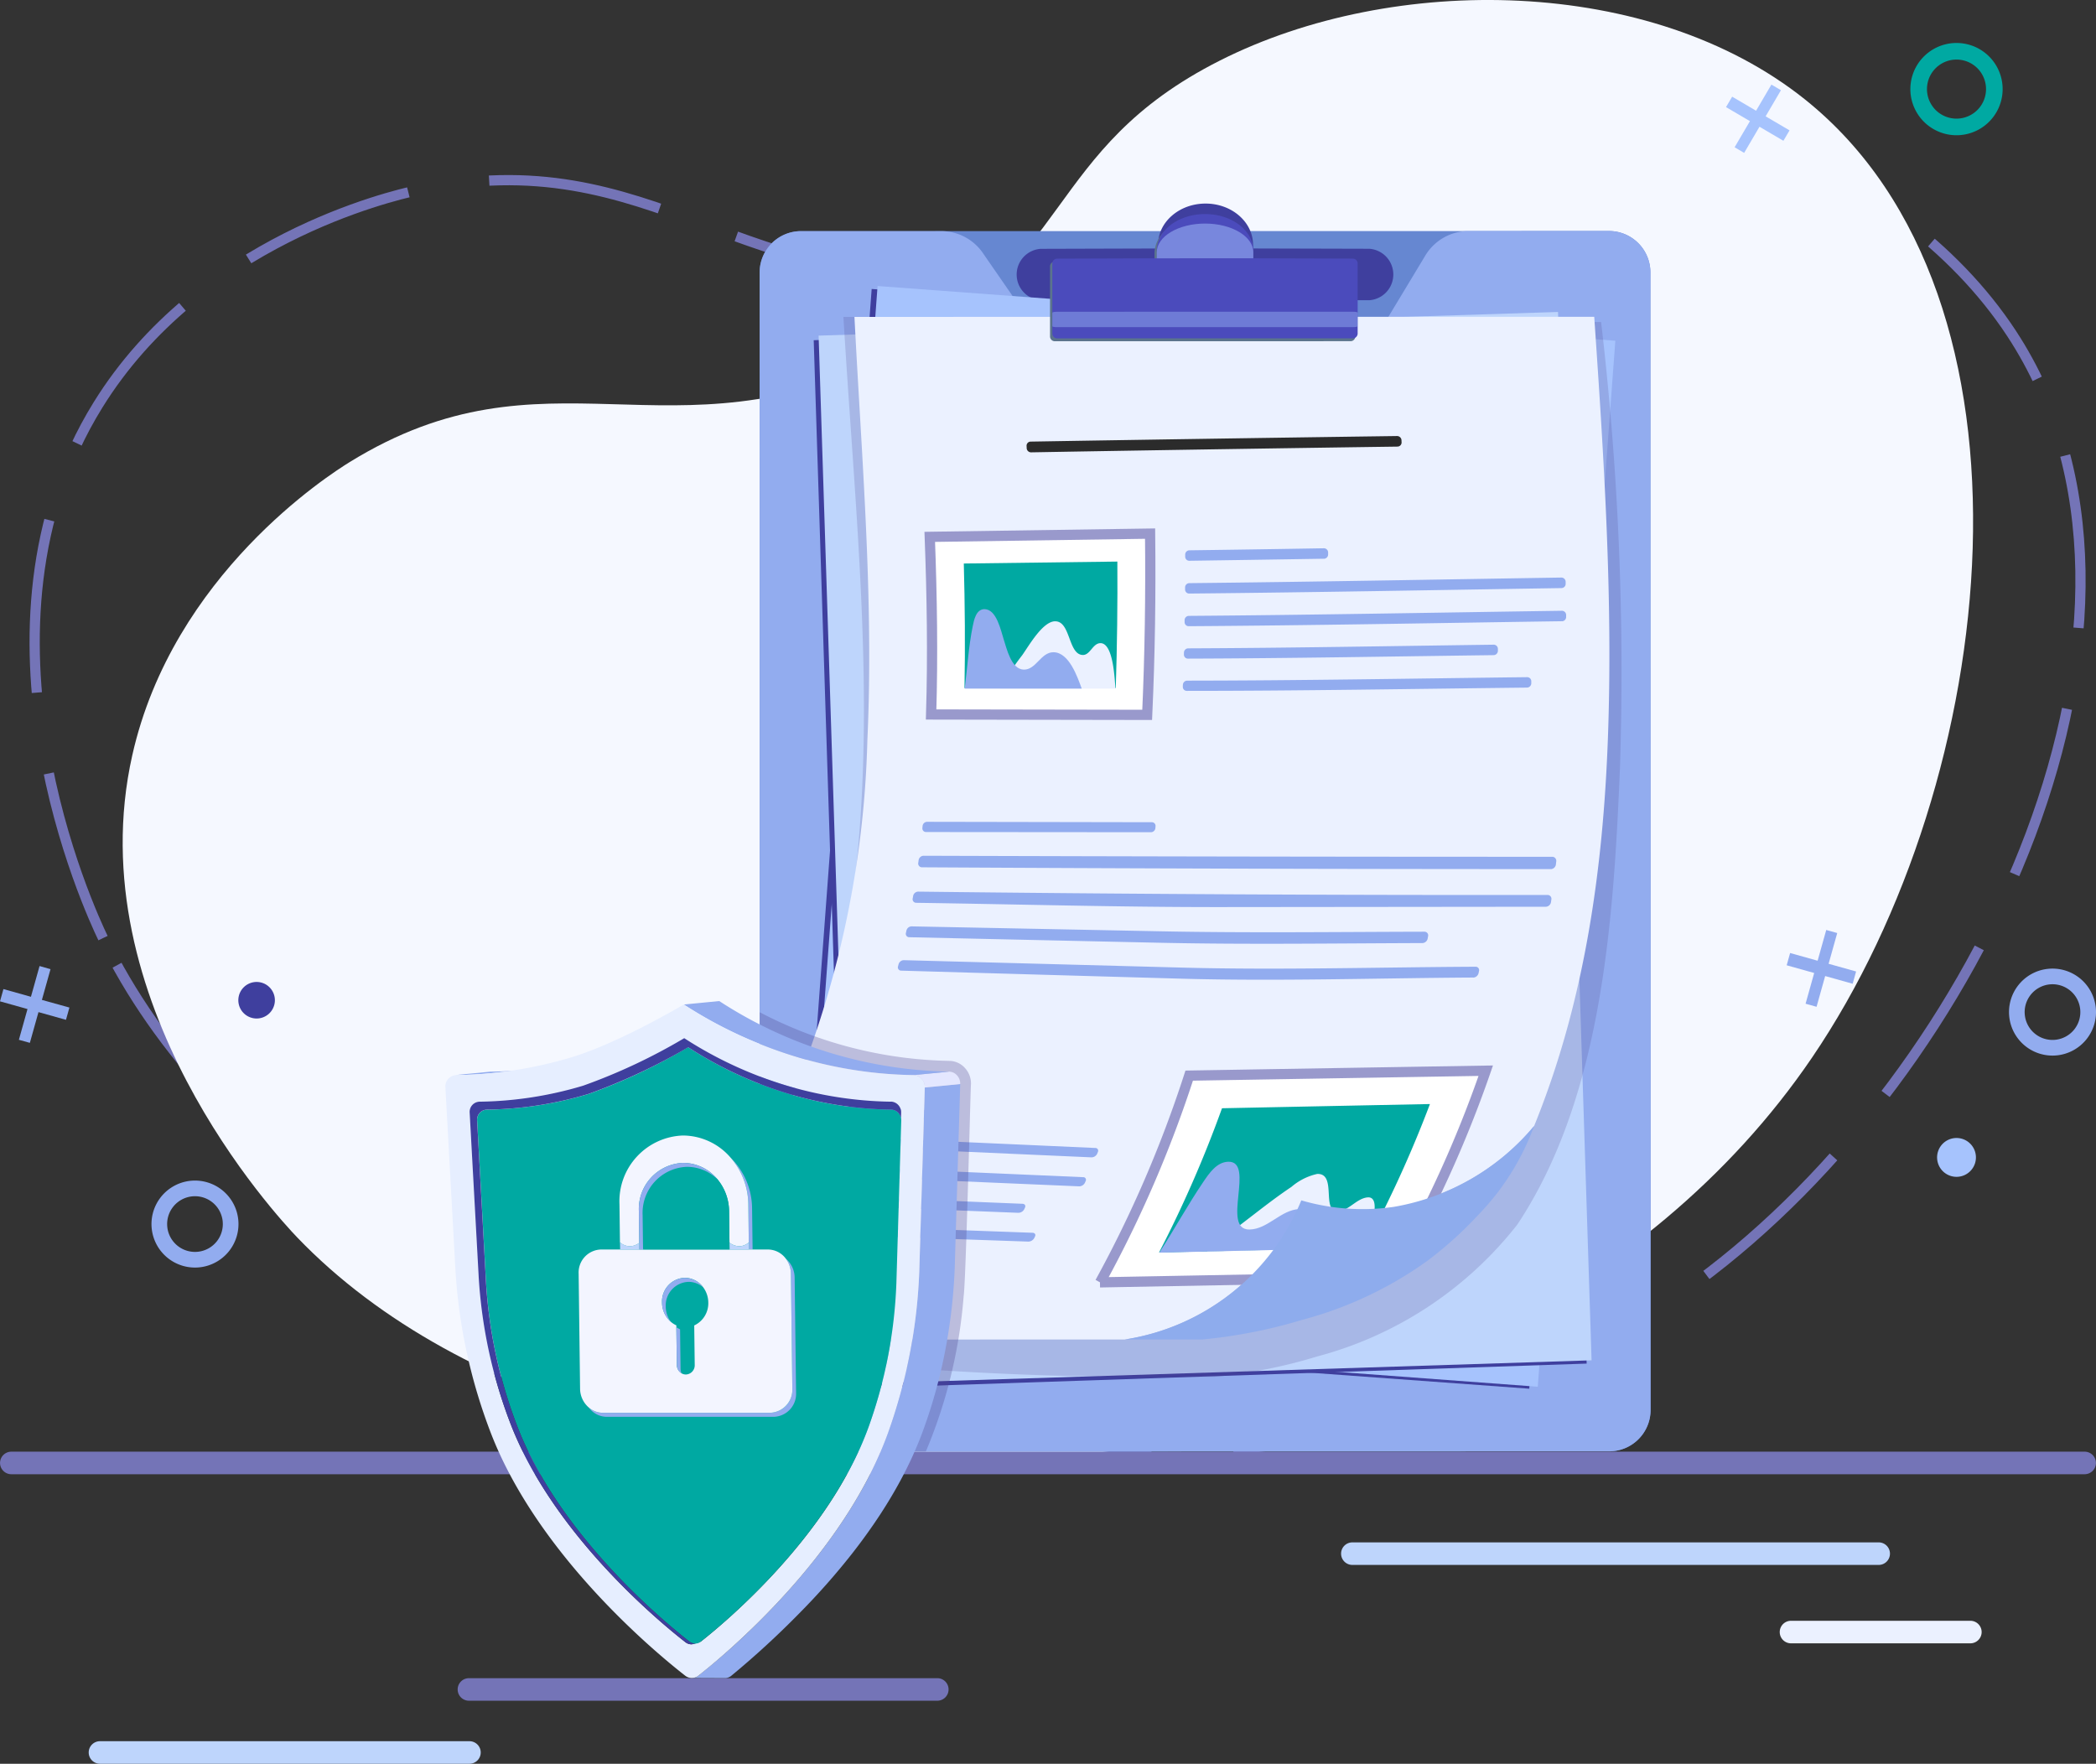 <svg xmlns="http://www.w3.org/2000/svg" xmlns:xlink="http://www.w3.org/1999/xlink" width="205.092" height="172.581" viewBox="0 0 205.092 172.581">
  <rect x="0" y="0" width="205.092" height="172.581" fill="#333333" stroke="none"/>
  <defs>
    <clipPath id="clip-path">
      <rect id="Rectangle_2948" data-name="Rectangle 2948" width="84.353" height="103.725" fill="none"/>
    </clipPath>
    <clipPath id="clip-path-2">
      <rect id="Rectangle_2950" data-name="Rectangle 2950" width="9.445" height="3.401" fill="none"/>
    </clipPath>
    <clipPath id="clip-path-3">
      <path id="Path_5327" data-name="Path 5327" d="M2266.872,439.666v-.587c0-1.554-2.115-2.813-4.723-2.812s-4.722,1.26-4.722,2.814v.587Z" transform="translate(-2257.427 -436.267)" fill="none"/>
    </clipPath>
    <linearGradient id="linear-gradient" x1="-11.983" y1="44.29" x2="-11.978" y2="44.29" gradientUnits="objectBoundingBox">
      <stop offset="0" stop-color="#fff"/>
      <stop offset="0.297" stop-color="#e0eafe"/>
      <stop offset="0.762" stop-color="#b6cdfd"/>
      <stop offset="1" stop-color="#a6c3fd"/>
    </linearGradient>
    <clipPath id="clip-path-4">
      <rect id="Rectangle_2952" data-name="Rectangle 2952" width="29.876" height="1.513" fill="none"/>
    </clipPath>
    <clipPath id="clip-path-5">
      <path id="Path_5328" data-name="Path 5328" d="M2083.024,608.278l-28.961.005c-.252,0-.457.042-.457.093V609.7c0,.051.2.093.457.093l28.962-.005c.252,0,.457-.042.457-.093v-1.321c0-.051-.2-.093-.457-.093" transform="translate(-2053.606 -608.278)" fill="none"/>
    </clipPath>
    <linearGradient id="linear-gradient-2" x1="-3.447" y1="93.58" x2="-3.445" y2="93.58" gradientUnits="objectBoundingBox">
      <stop offset="0" stop-color="#fff"/>
      <stop offset="0.41" stop-color="#ccd8f7"/>
      <stop offset="0.801" stop-color="#a2b8f1"/>
      <stop offset="1" stop-color="#92acef"/>
    </linearGradient>
    <clipPath id="clip-path-6">
      <rect id="Rectangle_2953" data-name="Rectangle 2953" width="20.668" height="42.977" fill="none"/>
    </clipPath>
    <clipPath id="clip-path-7">
      <rect id="Rectangle_2955" data-name="Rectangle 2955" width="50.377" height="66.246" fill="none"/>
    </clipPath>
    <clipPath id="clip-path-8">
      <path id="Path_5331" data-name="Path 5331" d="M1787.564,2092.423a1.2,1.2,0,0,0-.511-1h0a1.159,1.159,0,0,0-.143-.082h0a1.047,1.047,0,0,0-.371-.1l-.06,0-3.468.338a1.048,1.048,0,0,1,.431.1h0a1.194,1.194,0,0,1,.654,1.113l3.468-.338c0-.01,0-.019,0-.029" transform="translate(-1783.011 -2091.238)" fill="none"/>
    </clipPath>
    <linearGradient id="linear-gradient-3" x1="-19.123" y1="35.295" x2="-19.113" y2="35.295" gradientUnits="objectBoundingBox">
      <stop offset="0" stop-color="#92acef"/>
      <stop offset="0.407" stop-color="#92acef"/>
      <stop offset="0.807" stop-color="#e4e7ff"/>
      <stop offset="1" stop-color="#e4e7ff"/>
    </linearGradient>
  </defs>
  <g id="Group_7125" data-name="Group 7125" transform="translate(-12639 -8625.216)">
    <g id="Group_7124" data-name="Group 7124" transform="translate(12639 8625.216)">
      <g id="Group_7120" data-name="Group 7120" transform="translate(0 0)">
        <g id="Group_7123" data-name="Group 7123" transform="translate(0 0)">
          <path id="Path_5284" data-name="Path 5284" d="M74.315,256.67c-1.262-2.615-14.08-30.2-.5-52.152,9.964-16.106,28.754-20.479,31.156-21,23.563-5.128,31.7,11.043,56.921,7.98,21.383-2.6,22-14.793,42.526-17.466,20.053-2.611,45.391,6.327,56.639,23.462,18.074,27.532-2.823,72.273-30.78,92.833C181.661,326.078,95.568,300.708,74.315,256.67Z" transform="translate(-64.236 -164.878)" fill="none" stroke="#7474b7" stroke-width="1" stroke-dasharray="17 8"/>
          <path id="Path_5285" data-name="Path 5285" d="M256.446,121.085c-1.9-1.984-21.56-23.064-16.145-47.183,3.972-17.695,19.291-27.465,21.26-28.681,19.318-11.928,31.39.238,52.8-10.329,18.15-8.959,15.02-20.218,32.391-28.982,16.968-8.56,42.093-8.27,57.211,3.811,24.292,19.41,19.263,66.471.7,93.764-32.277,47.461-116.141,51.011-148.217,17.6" transform="translate(-227.358 0.001)" fill="#f5f8ff"/>
          <path id="Path_5286" data-name="Path 5286" d="M1.212,2835.106H204.084a1.1,1.1,0,1,0,0-2.206H1.212a1.1,1.1,0,1,0,0,2.206" transform="translate(-0.104 -2690.855)" fill="#7474b7"/>
          <path id="Path_5287" data-name="Path 5287" d="M894.212,3277.106h45.829a1.1,1.1,0,1,0,0-2.206H894.212a1.1,1.1,0,1,0,0,2.206" transform="translate(-848.327 -3110.692)" fill="#7474b7"/>
          <path id="Path_5288" data-name="Path 5288" d="M174.212,3400.106h36.152a1.1,1.1,0,1,0,0-2.206H174.212a1.1,1.1,0,1,0,0,2.206" transform="translate(-164.429 -3227.525)" fill="#bed5fc"/>
          <path id="Path_5289" data-name="Path 5289" d="M2618.212,3012.106h51.5a1.1,1.1,0,0,0,0-2.206h-51.5a1.1,1.1,0,0,0,0,2.206" transform="translate(-2485.884 -2858.98)" fill="#bed5fc"/>
          <path id="Path_5290" data-name="Path 5290" d="M3474.212,3165.106h17.55a1.1,1.1,0,0,0,0-2.206h-17.55a1.1,1.1,0,0,0,0,2.206" transform="translate(-3298.963 -3004.308)" fill="#ebf1ff"/>
          <path id="Path_5291" data-name="Path 5291" d="M1565.431,570.24l-78.983.015a4.05,4.05,0,0,1-4.09-4.008l-.021-111.388a4.05,4.05,0,0,1,4.089-4.01l78.983-.015a4.05,4.05,0,0,1,4.09,4.008l.021,111.388a4.05,4.05,0,0,1-4.089,4.01" transform="translate(-1408.011 -428.229)" fill="#6687d1"/>
          <path id="Path_5292" data-name="Path 5292" d="M1569.52,566.229a4.05,4.05,0,0,1-4.089,4.01l-66.828.013h-12.155a4.05,4.05,0,0,1-4.091-4.008v-3.8l0-16.612,0-14.334v-4.228l-.014-72.418a4.05,4.05,0,0,1,4.089-4.01l13.658,0a4.95,4.95,0,0,1,4.076,2.119l4.333,6.268,2,2.9a2.268,2.268,0,0,0,1.856.971l27.769.174a2.265,2.265,0,0,0,1.954-1.086l1.787-2.964,3.629-6.018a4.943,4.943,0,0,1,4.237-2.37l13.681,0a4.05,4.05,0,0,1,4.091,4.008Z" transform="translate(-1408.011 -428.228)" fill="#92acef"/>
          <path id="Path_5293" data-name="Path 5293" d="M2018.527,401.672l-11.368-.03v-.353c0-2.232-2.082-4.041-4.65-4.04s-4.649,1.81-4.648,4.042v.353l-11.476.034a2.523,2.523,0,0,0,0,5.035l32.142-.006a2.523,2.523,0,0,0,0-5.035" transform="translate(-1884.549 -377.33)" fill="#3f3f9e"/>
          <path id="Path_5294" data-name="Path 5294" d="M1621.648,671.529l-71.933-5.256,7.588-102.351,71.933,5.256Z" transform="translate(-1472.011 -535.646)" fill="#3f3f9e"/>
          <rect id="Rectangle_2946" data-name="Rectangle 2946" width="102.632" height="72.388" transform="translate(78.282 130.338) rotate(-85.76)" fill="#a6c3fd"/>
          <path id="Path_5295" data-name="Path 5295" d="M1663.553,717.775l-72.35,2.443-3.282-102.579,72.351-2.443Z" transform="translate(-1508.3 -584.349)" fill="#3f3f9e"/>
          <rect id="Rectangle_2947" data-name="Rectangle 2947" width="72.388" height="102.632" transform="translate(80.101 32.841) rotate(-1.833)" fill="#bed5fc"/>
          <g id="Group_7100" data-name="Group 7100" transform="translate(74.333 30.999)" opacity="0.2">
            <g id="Group_7099" data-name="Group 7099">
              <g id="Group_7098" data-name="Group 7098" clip-path="url(#clip-path)">
                <path id="Path_5296" data-name="Path 5296" d="M1566.663,662.288c-.622,14.853-1.7,32.228-10.058,44.79a36.877,36.877,0,0,1-19.575,12.894,50.839,50.839,0,0,1-10.066,1.995l-7.751,0a308.86,308.86,0,0,1-36.735-2.3l.01-14.3c14.182-28.5,10-56.506,8.186-87.114,24.245,0,49.9.5,74.139.5a293.628,293.628,0,0,1,1.849,43.542" transform="translate(-1482.479 -618.242)" fill="#4d428e"/>
              </g>
            </g>
          </g>
          <path id="Path_5297" data-name="Path 5297" d="M1422.231,659.464c-.472,12.673-2.241,25.295-6.939,37.142q-.135.34-.273.68a22.916,22.916,0,0,1-13.706,7.913,21.381,21.381,0,0,1-9.078-.63,22.34,22.34,0,0,1-17.281,13.614l-43.279.007c3.277-7.4,6.911-14.648,10.011-22.13a97.377,97.377,0,0,0,8.089-36.514c.64-13.812-.566-27.635-1.264-41.422l54.857-.012,17.53,0c.942,13.758,1.848,27.56,1.333,41.356" transform="translate(-1264.903 -587.115)" fill="#ebf1ff"/>
          <path id="Path_5298" data-name="Path 5298" d="M2326.4,1070.83q-6.583.105-13.165.2a.4.4,0,0,1-.406-.406c0-.081,0-.121,0-.2a.416.416,0,0,1,.405-.417q6.581-.088,13.162-.2a.411.411,0,0,1,.419.407c0,.081,0,.122,0,.2a.422.422,0,0,1-.414.42" transform="translate(-2196.859 -1016.159)" fill="#92acef"/>
          <path id="Path_5299" data-name="Path 5299" d="M2349.475,1128.1c-12.146.188-24.291.42-36.437.535a.4.4,0,0,1-.4-.405c0-.08,0-.121,0-.2a.417.417,0,0,1,.408-.414c12.135-.128,24.271-.356,36.406-.547a.42.42,0,0,1,.424.408c0,.081,0,.122,0,.2a.412.412,0,0,1-.405.421" transform="translate(-2196.678 -1070.556)" fill="#92acef"/>
          <path id="Path_5300" data-name="Path 5300" d="M2039.627,851.945q-17.932.248-35.863.561a.43.43,0,0,1-.426-.414c0-.083-.005-.124-.009-.207a.4.4,0,0,1,.388-.429q17.933-.3,35.866-.545a.431.431,0,0,1,.431.41c0,.082.005.122.009.2a.4.4,0,0,1-.4.421" transform="translate(-1902.879 -808.245)" fill="#2b2b2b"/>
          <path id="Path_5301" data-name="Path 5301" d="M2348.74,1192.747c-12.177.175-24.357.412-36.535.488a.394.394,0,0,1-.4-.4c0-.08,0-.12,0-.2a.419.419,0,0,1,.411-.41c12.168-.089,24.337-.325,36.5-.5a.415.415,0,0,1,.421.407c0,.081,0,.122,0,.2a.417.417,0,0,1-.411.42" transform="translate(-2195.892 -1131.962)" fill="#92acef"/>
          <path id="Path_5302" data-name="Path 5302" d="M2340.646,1259.069c-9.969.127-19.938.311-29.907.341a.39.39,0,0,1-.391-.4c0-.079,0-.119.005-.2a.421.421,0,0,1,.414-.406c9.961-.04,19.924-.226,29.885-.358a.409.409,0,0,1,.419.406c0,.081,0,.121,0,.2a.427.427,0,0,1-.424.417" transform="translate(-2194.503 -1194.964)" fill="#92acef"/>
          <path id="Path_5303" data-name="Path 5303" d="M2341.907,1322.457c-11.092.122-22.187.319-33.281.32a.385.385,0,0,1-.386-.4c0-.079,0-.119.008-.2a.423.423,0,0,1,.417-.4c11.085-.01,22.172-.212,33.257-.341a.4.4,0,0,1,.415.406c0,.081,0,.121,0,.2a.43.43,0,0,1-.427.415" transform="translate(-2192.502 -1255.176)" fill="#92acef"/>
          <path id="Path_5304" data-name="Path 5304" d="M1655.2,2160.671l-9.261-.416a.194.194,0,0,1-.186-.282c.064-.158.1-.237.161-.4a.445.445,0,0,1,.4-.256l9.251.413a.2.2,0,0,1,.187.284c-.062.159-.094.238-.156.4a.438.438,0,0,1-.4.256" transform="translate(-1563.211 -2051.051)" fill="#92acef"/>
          <path id="Path_5305" data-name="Path 5305" d="M1647.52,2219.734q-12.59-.559-25.179-1.124a.263.263,0,0,1-.253-.388l.078-.182a.635.635,0,0,1,.57-.352q12.578.562,25.156,1.129a.27.27,0,0,1,.264.387l-.073.181a.618.618,0,0,1-.563.349" transform="translate(-1540.727 -2106.489)" fill="#92acef"/>
          <path id="Path_5306" data-name="Path 5306" d="M1622.27,2277.274q-12.621-.539-25.241-1.083a.257.257,0,0,1-.248-.384l.081-.18a.648.648,0,0,1,.577-.349q12.612.548,25.223,1.1a.259.259,0,0,1,.257.378l-.077.177a.637.637,0,0,1-.571.341" transform="translate(-1516.687 -2161.193)" fill="#92acef"/>
          <path id="Path_5307" data-name="Path 5307" d="M1591.577,2334.11q-10.3-.407-20.6-.815a.253.253,0,0,1-.245-.381l.083-.179a.662.662,0,0,1,.581-.348l20.592.84c.227.009.339.176.249.371l-.081.174a.656.656,0,0,1-.577.337" transform="translate(-1491.941 -2215.438)" fill="#92acef"/>
          <path id="Path_5308" data-name="Path 5308" d="M1567.279,2390.9l-22.91-.789a.249.249,0,0,1-.242-.377l.084-.179a.672.672,0,0,1,.585-.348l22.906.83c.227.008.337.171.244.362l-.083.17a.674.674,0,0,1-.583.332" transform="translate(-1466.67 -2269.412)" fill="#92acef"/>
          <path id="Path_5309" data-name="Path 5309" d="M1822.279,1604.762l-22-.018a.357.357,0,0,1-.359-.4c.008-.079.012-.118.02-.2a.453.453,0,0,1,.439-.4l21.99.039a.359.359,0,0,1,.365.394c-.007.077-.01.116-.017.193a.444.444,0,0,1-.436.392" transform="translate(-1709.665 -1523.33)" fill="#92acef"/>
          <path id="Path_5310" data-name="Path 5310" d="M1853.869,1671.291q-30.791,0-61.579-.175a.369.369,0,0,1-.339-.454c.012-.089.018-.133.03-.222a.507.507,0,0,1,.461-.453q30.782.1,61.564.1a.4.4,0,0,1,.364.487c-.011.1-.016.143-.027.239a.525.525,0,0,1-.474.483" transform="translate(-1702.097 -1586.252)" fill="#92acef"/>
          <path id="Path_5311" data-name="Path 5311" d="M1843.008,1741.452l-31.693.033c-9.981.011-19.971-.274-29.951-.418a.35.35,0,0,1-.324-.443l.038-.215a.518.518,0,0,1,.477-.435q30.814.365,61.62.325a.377.377,0,0,1,.352.465c-.013.091-.02.137-.033.227a.531.531,0,0,1-.486.461" transform="translate(-1691.73 -1652.729)" fill="#92acef"/>
          <path id="Path_5312" data-name="Path 5312" d="M1818.288,1809.418c-8.574.026-17.154.154-25.726-.032q-12.253-.267-24.506-.541a.333.333,0,0,1-.311-.433l.045-.209a.531.531,0,0,1,.493-.419q12.238.24,24.477.484c8.572.167,17.15.058,25.724.038a.359.359,0,0,1,.35.447l-.039.219a.549.549,0,0,1-.507.446" transform="translate(-1679.098 -1717.139)" fill="#92acef"/>
          <path id="Path_5313" data-name="Path 5313" d="M1808.538,1875.318c-9.546.057-19.135.378-28.677.109q-13.655-.385-27.309-.783a.318.318,0,0,1-.3-.424l.052-.2a.546.546,0,0,1,.508-.4q13.637.362,27.275.727c9.545.25,19.13-.038,28.678-.086a.334.334,0,0,1,.334.426l-.045.21a.561.561,0,0,1-.517.428" transform="translate(-1664.38 -1779.668)" fill="#92acef"/>
          <path id="Path_5314" data-name="Path 5314" d="M2175.181,2109.625l-28.508.533a116.8,116.8,0,0,0,8.725-20.229q14.509-.245,29.018-.482a114.9,114.9,0,0,1-9.235,20.177" transform="translate(-2039.036 -1984.68)" fill="#fff"/>
          <path id="Path_5315" data-name="Path 5315" d="M2175.181,2109.625l-28.508.533a116.8,116.8,0,0,0,8.725-20.229q14.509-.245,29.018-.482A114.9,114.9,0,0,1,2175.181,2109.625Z" transform="translate(-2039.036 -1984.68)" fill="none" stroke="#99c" stroke-width="1"/>
          <path id="Path_5316" data-name="Path 5316" d="M2281.958,2168.6l-20.081.469a116.235,116.235,0,0,0,6.16-14.11q10.173-.208,20.347-.412a114.3,114.3,0,0,1-6.426,14.053" transform="translate(-2148.465 -2046.518)" fill="#00a9a2"/>
          <path id="Path_5317" data-name="Path 5317" d="M2366.494,2290.873c1.951-.084.4,3.661,1.984,3.647,1.1-.009,1.863-1.264,2.956-1.353,1.679-.136-.228,4.54-.373,4.938l-15.331.358c-.038-.1,3.123-2.511,4.71-3.734,1.157-.892,2.322-1.779,3.536-2.59a5.8,5.8,0,0,1,2.518-1.266" transform="translate(-2237.61 -2176.004)" fill="#ebf1ff"/>
          <path id="Path_5318" data-name="Path 5318" d="M2269.152,2267.065c2.705-.08-.735,6.684,2.093,6.632,1.809-.033,3.065-1.932,4.878-2,1.888-.069,1.888,2.649,1.827,3.9l-15.531.363c1.466-2.271,2.771-4.655,4.285-6.894.569-.842,1.316-1.967,2.448-2" transform="translate(-2148.979 -2153.391)" fill="#92acef"/>
          <path id="Path_5319" data-name="Path 5319" d="M1835.673,1059.054l-21.141-.037c.176-5.794.084-11.589-.134-17.381l21.56-.318c.065,5.914-.016,11.827-.286,17.736" transform="translate(-1723.422 -989.105)" fill="#fff"/>
          <path id="Path_5320" data-name="Path 5320" d="M1835.673,1059.054l-21.141-.037c.176-5.794.084-11.589-.134-17.381l21.56-.318C1836.024,1047.232,1835.942,1053.145,1835.673,1059.054Z" transform="translate(-1723.422 -989.105)" fill="none" stroke="#99c" stroke-width="1"/>
          <path id="Path_5321" data-name="Path 5321" d="M1895.627,1108.334l-14.8,0c.078-4.062.042-8.124-.067-12.186l15.026-.19q.043,6.187-.155,12.372" transform="translate(-1786.453 -1041.009)" fill="#00a9a2"/>
          <path id="Path_5322" data-name="Path 5322" d="M1956.976,1212.476c1.548-.061,1.283,3.216,2.71,3.292.744.039.979-1.126,1.729-1.156,1.326-.051,1.414,3.737,1.492,4.448l-11.289,0a25.954,25.954,0,0,1,2.168-3.276c.663-.937,1.98-3.265,3.19-3.312" transform="translate(-1853.759 -1151.68)" fill="#ebf1ff"/>
          <path id="Path_5323" data-name="Path 5323" d="M1884.552,1188.831c1.164.009,1.584,2.1,1.852,2.925.3.914.744,2.956,1.966,2.985s1.669-1.709,2.92-1.7c1.528.016,2.347,2.443,2.757,3.558l-11.45,0c.259-2.016.374-4.083.779-6.077.129-.638.331-1.705,1.176-1.7" transform="translate(-1788.201 -1129.221)" fill="#92acef"/>
          <path id="Path_5324" data-name="Path 5324" d="M2234.877,2197.208c-.193.523-.478,1.244-.874,2.079a24.854,24.854,0,0,1-2.66,4.387,27.333,27.333,0,0,1-1.992,2.3,37.648,37.648,0,0,1-4.818,4.356,37.268,37.268,0,0,1-12.314,5.842,50.033,50.033,0,0,1-9.835,1.934l-7.573,0a22.34,22.34,0,0,0,17.281-13.614,21.379,21.379,0,0,0,9.078.631,22.916,22.916,0,0,0,13.706-7.913" transform="translate(-2084.761 -2087.037)" fill="#8eaced"/>
          <path id="Path_5325" data-name="Path 5325" d="M2078.53,427.835l-9.752-.03v-.747c0-1.979-2.115-3.582-4.723-3.582s-4.722,1.6-4.722,3.583v.747l-9.764.034a.469.469,0,0,0-.457.481v6.831a.469.469,0,0,0,.457.481l28.961-.005a.47.47,0,0,0,.457-.481v-6.831a.47.47,0,0,0-.457-.481" transform="translate(-1946.367 -402.242)" fill="#5b748c"/>
          <path id="Path_5326" data-name="Path 5326" d="M2083.006,422.077l-9.753-.03V421.3c0-1.979-2.115-3.582-4.723-3.582s-4.722,1.6-4.722,3.583v.747l-9.764.034a.47.47,0,0,0-.457.481V429.4a.47.47,0,0,0,.457.481l28.962-.005a.469.469,0,0,0,.457-.481v-6.831a.469.469,0,0,0-.457-.481" transform="translate(-1950.618 -396.773)" fill="#4b4bbc"/>
          <g id="Group_7105" data-name="Group 7105" transform="translate(113.19 21.875)" opacity="0.5">
            <g id="Group_7104" data-name="Group 7104">
              <g id="Group_7103" data-name="Group 7103" clip-path="url(#clip-path-2)">
                <g id="Group_7102" data-name="Group 7102" transform="translate(0 0)">
                  <g id="Group_7101" data-name="Group 7101" clip-path="url(#clip-path-3)">
                    <rect id="Rectangle_2949" data-name="Rectangle 2949" width="9.446" height="3.403" transform="translate(-0.001 -0.001)" fill="url(#linear-gradient)"/>
                  </g>
                </g>
              </g>
            </g>
          </g>
          <g id="Group_7110" data-name="Group 7110" transform="translate(102.971 30.5)" opacity="0.5">
            <g id="Group_7109" data-name="Group 7109">
              <g id="Group_7108" data-name="Group 7108" clip-path="url(#clip-path-4)">
                <g id="Group_7107" data-name="Group 7107" transform="translate(0 0)">
                  <g id="Group_7106" data-name="Group 7106" clip-path="url(#clip-path-5)">
                    <rect id="Rectangle_2951" data-name="Rectangle 2951" width="29.876" height="1.518" transform="translate(0 -0.003)" fill="url(#linear-gradient-2)"/>
                  </g>
                </g>
              </g>
            </g>
          </g>
          <g id="Group_7113" data-name="Group 7113" transform="translate(74.339 99.048)" opacity="0.3">
            <g id="Group_7112" data-name="Group 7112">
              <g id="Group_7111" data-name="Group 7111" clip-path="url(#clip-path-6)">
                <path id="Path_5329" data-name="Path 5329" d="M1503.27,1982.428c0,.005,0,.011,0,.016-.023.5-.077,2.428-.145,4.871-.226,8.024-.424,14.76-.566,15.825a48.894,48.894,0,0,1-3.7,15.21h-5.571a48.946,48.946,0,0,0,3.714-15.084c0-.023.005-.047.009-.071.133-.825.4-10.391.546-15.53.069-2.477.124-4.434.149-4.977a.045.045,0,0,0,0-.007.17.17,0,0,0-.056-.109,1.05,1.05,0,0,1-.213-.026,11.011,11.011,0,0,1-1.784-.049,42.627,42.627,0,0,1-10.958-2.138q-1.053-.352-2.087-.757v-4.228a41.518,41.518,0,0,0,18.543,4.759l.052,0c.032,0,.063,0,.095.005a2.094,2.094,0,0,1,1.445.757,2.236,2.236,0,0,1,.532,1.473c0,.026,0,.047,0,.058" transform="translate(-1482.604 -1975.374)" fill="#4d428e"/>
              </g>
            </g>
          </g>
          <g id="Group_7118" data-name="Group 7118" transform="translate(43.58 97.952)" style="mix-blend-mode: normal;isolation: isolate">
            <g id="Group_7117" data-name="Group 7117">
              <g id="Group_7116" data-name="Group 7116" clip-path="url(#clip-path-7)">
                <path id="Path_5330" data-name="Path 5330" d="M1378.167,2115.44l-3.468.338-.537,17.947c-.032.841-.086,1.737-.169,2.68-.1,1.14-.243,2.349-.442,3.617-.171,1.092-.385,2.228-.648,3.4q-.357,1.586-.845,3.252-.439,1.485-1,3.021l-.041.112q-.416,1.126-.91,2.222c-.389.866-.812,1.717-1.261,2.55-.576,1.068-1.2,2.108-1.848,3.115-.918,1.421-1.9,2.775-2.9,4.053a68.32,68.32,0,0,1-5.169,5.841,71.194,71.194,0,0,1-6.394,5.751,1.029,1.029,0,0,1-.537.218l3.217.013a1.029,1.029,0,0,0,.537-.217,85.712,85.712,0,0,0,6.645-6.1,68.267,68.267,0,0,0,5.169-5.841c1-1.277,1.98-2.632,2.9-4.053.651-1.007,1.272-2.047,1.848-3.115.449-.833.872-1.684,1.261-2.55q.492-1.095.91-2.221l.041-.112q.56-1.534,1-3.021.491-1.663.845-3.252c.264-1.17.477-2.306.648-3.4.2-1.268.342-2.477.442-3.617.083-.944.137-1.84.169-2.68Z" transform="translate(-1327.79 -2107.321)" fill="#92acef"/>
                <g id="Group_7115" data-name="Group 7115" transform="translate(45.823 6.905)">
                  <g id="Group_7114" data-name="Group 7114" clip-path="url(#clip-path-8)">
                    <rect id="Rectangle_2954" data-name="Rectangle 2954" width="4.672" height="1.924" transform="translate(-0.128 0.011) rotate(-4.755)" fill="url(#linear-gradient-3)"/>
                  </g>
                </g>
                <path id="Path_5332" data-name="Path 5332" d="M1355.015,1960.694c.637.039,1.275.062,1.913.071l3.468-.338a42.556,42.556,0,0,1-22.492-6.905l-3.468.338a42.7,42.7,0,0,0,20.58,6.835" transform="translate(-1311.104 -1953.521)" fill="#92acef"/>
                <path id="Path_5333" data-name="Path 5333" d="M892.089,2087.645h-.044c-.029,0-.057,0-.085,0l-3.468.338c.028,0,.056,0,.085,0h.044l.308-.03-.308.03c1.028-.015,2.161-.07,3.383-.189l3.468-.338c-1.222.119-2.355.174-3.383.189" transform="translate(-887.521 -2080.74)" fill="#92acef"/>
                <path id="Path_5334" data-name="Path 5334" d="M914.959,1967.167a41.434,41.434,0,0,1-11.33-1.743,43.553,43.553,0,0,1-11.162-5.163c-.015,0-6.277,3.743-10.987,5.163a41,41,0,0,1-11.288,1.743,1.112,1.112,0,0,0-1.054,1.213l.987,17.947a53.255,53.255,0,0,0,3.5,15.969c4.658,11.942,16.138,21.429,18.981,23.641a1.05,1.05,0,0,0,.645.225,1.028,1.028,0,0,0,.635-.222c2.807-2.206,14.161-11.7,18.522-23.644a52.48,52.48,0,0,0,3.1-15.969l.537-17.947a1.147,1.147,0,0,0-1.085-1.213m-1.695,20.351a46.54,46.54,0,0,1-2.742,14.14c-3.857,10.58-13.9,18.982-16.384,20.936a3.624,3.624,0,0,1-.924.273.945.945,0,0,1-.58-.2c-2.559-1.991-12.891-10.529-17.082-21.277a47.923,47.923,0,0,1-3.15-14.371l-.887-16.153a1,1,0,0,1,.949-1.093,36.879,36.879,0,0,0,10.158-1.568,59.6,59.6,0,0,0,9.909-4.634,39.125,39.125,0,0,0,10.024,4.634,37.282,37.282,0,0,0,10.2,1.568,1.032,1.032,0,0,1,.976,1.093l-.015.5a1.1,1.1,0,0,1,.024.267Z" transform="translate(-869.136 -1959.923)" fill="#e6eeff"/>
                <path id="Path_5335" data-name="Path 5335" d="M1302.363,2503.417a2.549,2.549,0,0,0-.511-1.509,2.19,2.19,0,0,0-1.416-.527,2.312,2.312,0,0,0-2.233,2.423,2.549,2.549,0,0,0,.511,1.508,2.282,2.282,0,0,0,.524.333l0,.178a2.277,2.277,0,0,0,.364.209l.048,3.871a1,1,0,0,0,.108.44.837.837,0,0,0,.413.109.894.894,0,0,0,.864-.937l-.048-3.859a2.392,2.392,0,0,0,1.373-2.24" transform="translate(-1276.689 -2473.911)" fill="#cecdff"/>
                <path id="Path_5336" data-name="Path 5336" d="M972.617,2050.449a.994.994,0,0,0-.936-.808,36.6,36.6,0,0,1-10.023-1.543,38.522,38.522,0,0,1-9.874-4.572,55.717,55.717,0,0,1-9.719,4.572,36.209,36.209,0,0,1-9.984,1.543.985.985,0,0,0-.933,1.075l.873,15.892a47.2,47.2,0,0,0,3.1,14.139c4.12,10.575,14.275,18.975,16.79,20.934a.929.929,0,0,0,.573.2.905.905,0,0,0,.559-.2c2.483-1.954,12.527-10.357,16.384-20.937a46.542,46.542,0,0,0,2.742-14.139l.475-15.892a1.1,1.1,0,0,0-.024-.267" transform="translate(-928.038 -2039.013)" fill="#00a9a2"/>
                <path id="Path_5337" data-name="Path 5337" d="M957.779,2032.191a37.276,37.276,0,0,1-10.2-1.568,39.2,39.2,0,0,1-10.045-4.647,56.747,56.747,0,0,1-9.888,4.647,36.877,36.877,0,0,1-10.158,1.568,1,1,0,0,0-.949,1.093l.888,16.152a47.916,47.916,0,0,0,3.149,14.371c4.192,10.748,14.523,19.286,17.082,21.277a.944.944,0,0,0,.58.2.9.9,0,0,0,.362-.076.926.926,0,0,1-.57-.2c-2.515-1.959-12.67-10.359-16.79-20.934a47.2,47.2,0,0,1-3.1-14.139l-.873-15.892a.985.985,0,0,1,.933-1.075,36.2,36.2,0,0,0,9.984-1.543,58.488,58.488,0,0,0,9.739-4.559,38.474,38.474,0,0,0,9.853,4.559,36.6,36.6,0,0,0,10.023,1.543.994.994,0,0,1,.936.808l.015-.5a1.033,1.033,0,0,0-.977-1.093" transform="translate(-914.162 -2022.344)" fill="#3f3f9e"/>
                <path id="Path_5338" data-name="Path 5338" d="M1169.283,2458.176a2.453,2.453,0,0,0-.86-1.851,2.483,2.483,0,0,1,.494,1.464l.141,11.256a2.252,2.252,0,0,1-2.175,2.36h-16.36a2.131,2.131,0,0,1-1.374-.509,2.182,2.182,0,0,0,1.741.9h16.36a2.252,2.252,0,0,0,2.175-2.36Z" transform="translate(-1135.108 -2431.114)" fill="#92acef"/>
                <path id="Path_5339" data-name="Path 5339" d="M1427.972,2264.185a7.043,7.043,0,0,0-2.094-4.962,7.073,7.073,0,0,1,1.727,4.574l.047,3.71.016-.015.009.717h.346Z" transform="translate(-1397.962 -2243.895)" fill="#92acef"/>
                <path id="Path_5340" data-name="Path 5340" d="M1149.944,2440.821a2.484,2.484,0,0,0-.494-1.464,2.182,2.182,0,0,0-1.741-.9h-16.36a2.252,2.252,0,0,0-2.175,2.36l.141,11.256a2.451,2.451,0,0,0,.86,1.851,2.129,2.129,0,0,0,1.374.509h16.36a2.253,2.253,0,0,0,2.176-2.361Zm-9.459,5.071.048,3.859a.9.9,0,0,1-.864.937.834.834,0,0,1-.413-.11.962.962,0,0,1-.474-.828l-.046-3.693,0-.178a2.277,2.277,0,0,1-.524-.333,2.517,2.517,0,0,1-.877-1.9,2.312,2.312,0,0,1,2.233-2.423,2.239,2.239,0,0,1,1.782.914,2.546,2.546,0,0,1,.511,1.509,2.393,2.393,0,0,1-1.373,2.24" transform="translate(-1116.135 -2414.146)" fill="#f3f5ff"/>
                <path id="Path_5341" data-name="Path 5341" d="M1221.48,2222.627a7.074,7.074,0,0,0-1.727-4.574,6.19,6.19,0,0,0-4.661-2.173,6.44,6.44,0,0,0-6.219,6.748l.046,3.7a1.451,1.451,0,0,0,.96.388h.051a1.57,1.57,0,0,0,.881-.333c0-.016-.039-3.1-.039-3.1a4.508,4.508,0,0,1,4.354-4.724,4.34,4.34,0,0,1,3.315,1.583,4.955,4.955,0,0,1,1.156,3.141l.038,3.083a1.605,1.605,0,0,0,.956.346h.051a1.4,1.4,0,0,0,.884-.372Z" transform="translate(-1191.838 -2202.724)" fill="#f3f5ff"/>
                <path id="Path_5342" data-name="Path 5342" d="M1294.1,2493.666a2.312,2.312,0,0,0-2.233,2.422,2.518,2.518,0,0,0,.877,1.9,2.551,2.551,0,0,1-.511-1.508,2.312,2.312,0,0,1,2.232-2.422,2.188,2.188,0,0,1,1.416.526,2.239,2.239,0,0,0-1.782-.914" transform="translate(-1270.67 -2466.583)" fill="#92acef"/>
                <path id="Path_5343" data-name="Path 5343" d="M1262.575,2285.028l-.015-.613v-.035l-.038-3.048a4.958,4.958,0,0,0-1.156-3.141,4.29,4.29,0,0,0-2.95-1.2,4.508,4.508,0,0,0-4.353,4.724l.038,3.049q0,.163.014.323h8.462Z" transform="translate(-1234.762 -2260.776)" fill="#00a9a2"/>
                <path id="Path_5344" data-name="Path 5344" d="M1425.441,2424.87h-1.9l0-.062-.015-.613h0a1.606,1.606,0,0,0,.956.346h.051a1.4,1.4,0,0,0,.884-.372l.015-.014Z" transform="translate(-1395.727 -2400.555)" fill="#bed5fc"/>
                <path id="Path_5345" data-name="Path 5345" d="M1251.107,2269.28a4.508,4.508,0,0,0-4.354,4.723l.038,3.048v.049l-.009.662v0l.39,0q-.012-.16-.015-.323l-.038-3.048a4.508,4.508,0,0,1,4.353-4.724,4.291,4.291,0,0,1,2.95,1.2,4.34,4.34,0,0,0-3.316-1.583" transform="translate(-1227.819 -2253.447)" fill="#92acef"/>
                <path id="Path_5346" data-name="Path 5346" d="M1211.7,2424.208l-.009.662h-1.865l-.017-.717a1.454,1.454,0,0,0,.96.387h.051a1.572,1.572,0,0,0,.879-.331" transform="translate(-1192.725 -2400.555)" fill="#bed5fc"/>
                <path id="Path_5347" data-name="Path 5347" d="M1320.281,2594.042l-.048-3.871a2.257,2.257,0,0,1-.364-.209l.046,3.693a.961.961,0,0,0,.474.827.993.993,0,0,1-.108-.44" transform="translate(-1297.268 -2558.05)" fill="#92acef"/>
              </g>
            </g>
          </g>
          <path id="Path_5348" data-name="Path 5348" d="M3.87,1885.187l-.843,3.008-2.691-.754-.336,1.2,2.691.754-.843,3.008,1.074.3.843-3.008,2.691.754.336-1.2L4.1,1888.5l.843-3.008Z" transform="translate(0 -1790.661)" fill="#92acef"/>
          <path id="Path_5349" data-name="Path 5349" d="M3490.533,1814.828l-.843,3.008-2.691-.754-.336,1.2,2.691.754-.842,3.008,1.074.3.843-3.008,2.691.754.336-1.2-2.691-.754.843-3.008Z" transform="translate(-3311.837 -1723.831)" fill="#92acef"/>
          <path id="Path_5350" data-name="Path 5350" d="M3927.436,1891.128a4.256,4.256,0,1,0,.677,5.98,4.255,4.255,0,0,0-.677-5.98m-4.349,5.459a2.724,2.724,0,1,1,3.827-.433,2.724,2.724,0,0,1-3.827.433" transform="translate(-3723.948 -1795.424)" fill="#92acef"/>
          <path id="Path_5351" data-name="Path 5351" d="M302.526,2304.783a4.256,4.256,0,1,0,.677,5.98,4.255,4.255,0,0,0-.677-5.98m-4.349,5.459a2.724,2.724,0,1,1,3.827-.433,2.723,2.723,0,0,1-3.827.433" transform="translate(-280.795 -2188.338)" fill="#92acef"/>
          <path id="Path_5352" data-name="Path 5352" d="M468.076,1919.375a1.788,1.788,0,1,1,.125-2.526,1.788,1.788,0,0,1-.125,2.526" transform="translate(-441.767 -1820.178)" fill="#3f3f9e"/>
          <path id="Path_5353" data-name="Path 5353" d="M3374.516,169.55l-2.34-1.374,1.5-2.557-.934-.548-1.5,2.557-2.341-1.374-.6,1.02,2.34,1.374-1.5,2.557.934.548,1.5-2.557,2.341,1.374Z" transform="translate(-3199.411 -156.794)" fill="#a6c3fd"/>
          <path id="Path_5354" data-name="Path 5354" d="M3735.2,91.982a4.514,4.514,0,1,0-6.317-.922,4.514,4.514,0,0,0,6.317.922m-4.424-5.936a2.889,2.889,0,1,1-.59,4.043,2.889,2.889,0,0,1,.59-4.043" transform="translate(-3541.06 -79.644)" fill="#00a9a2"/>
          <path id="Path_5355" data-name="Path 5355" d="M3780.434,2223.666a1.9,1.9,0,1,1,2.557.811,1.9,1.9,0,0,1-2.557-.811" transform="translate(-3590.676 -2109.537)" fill="#a6c3fd"/>
        </g>
      </g>
    </g>
  </g>
</svg>
